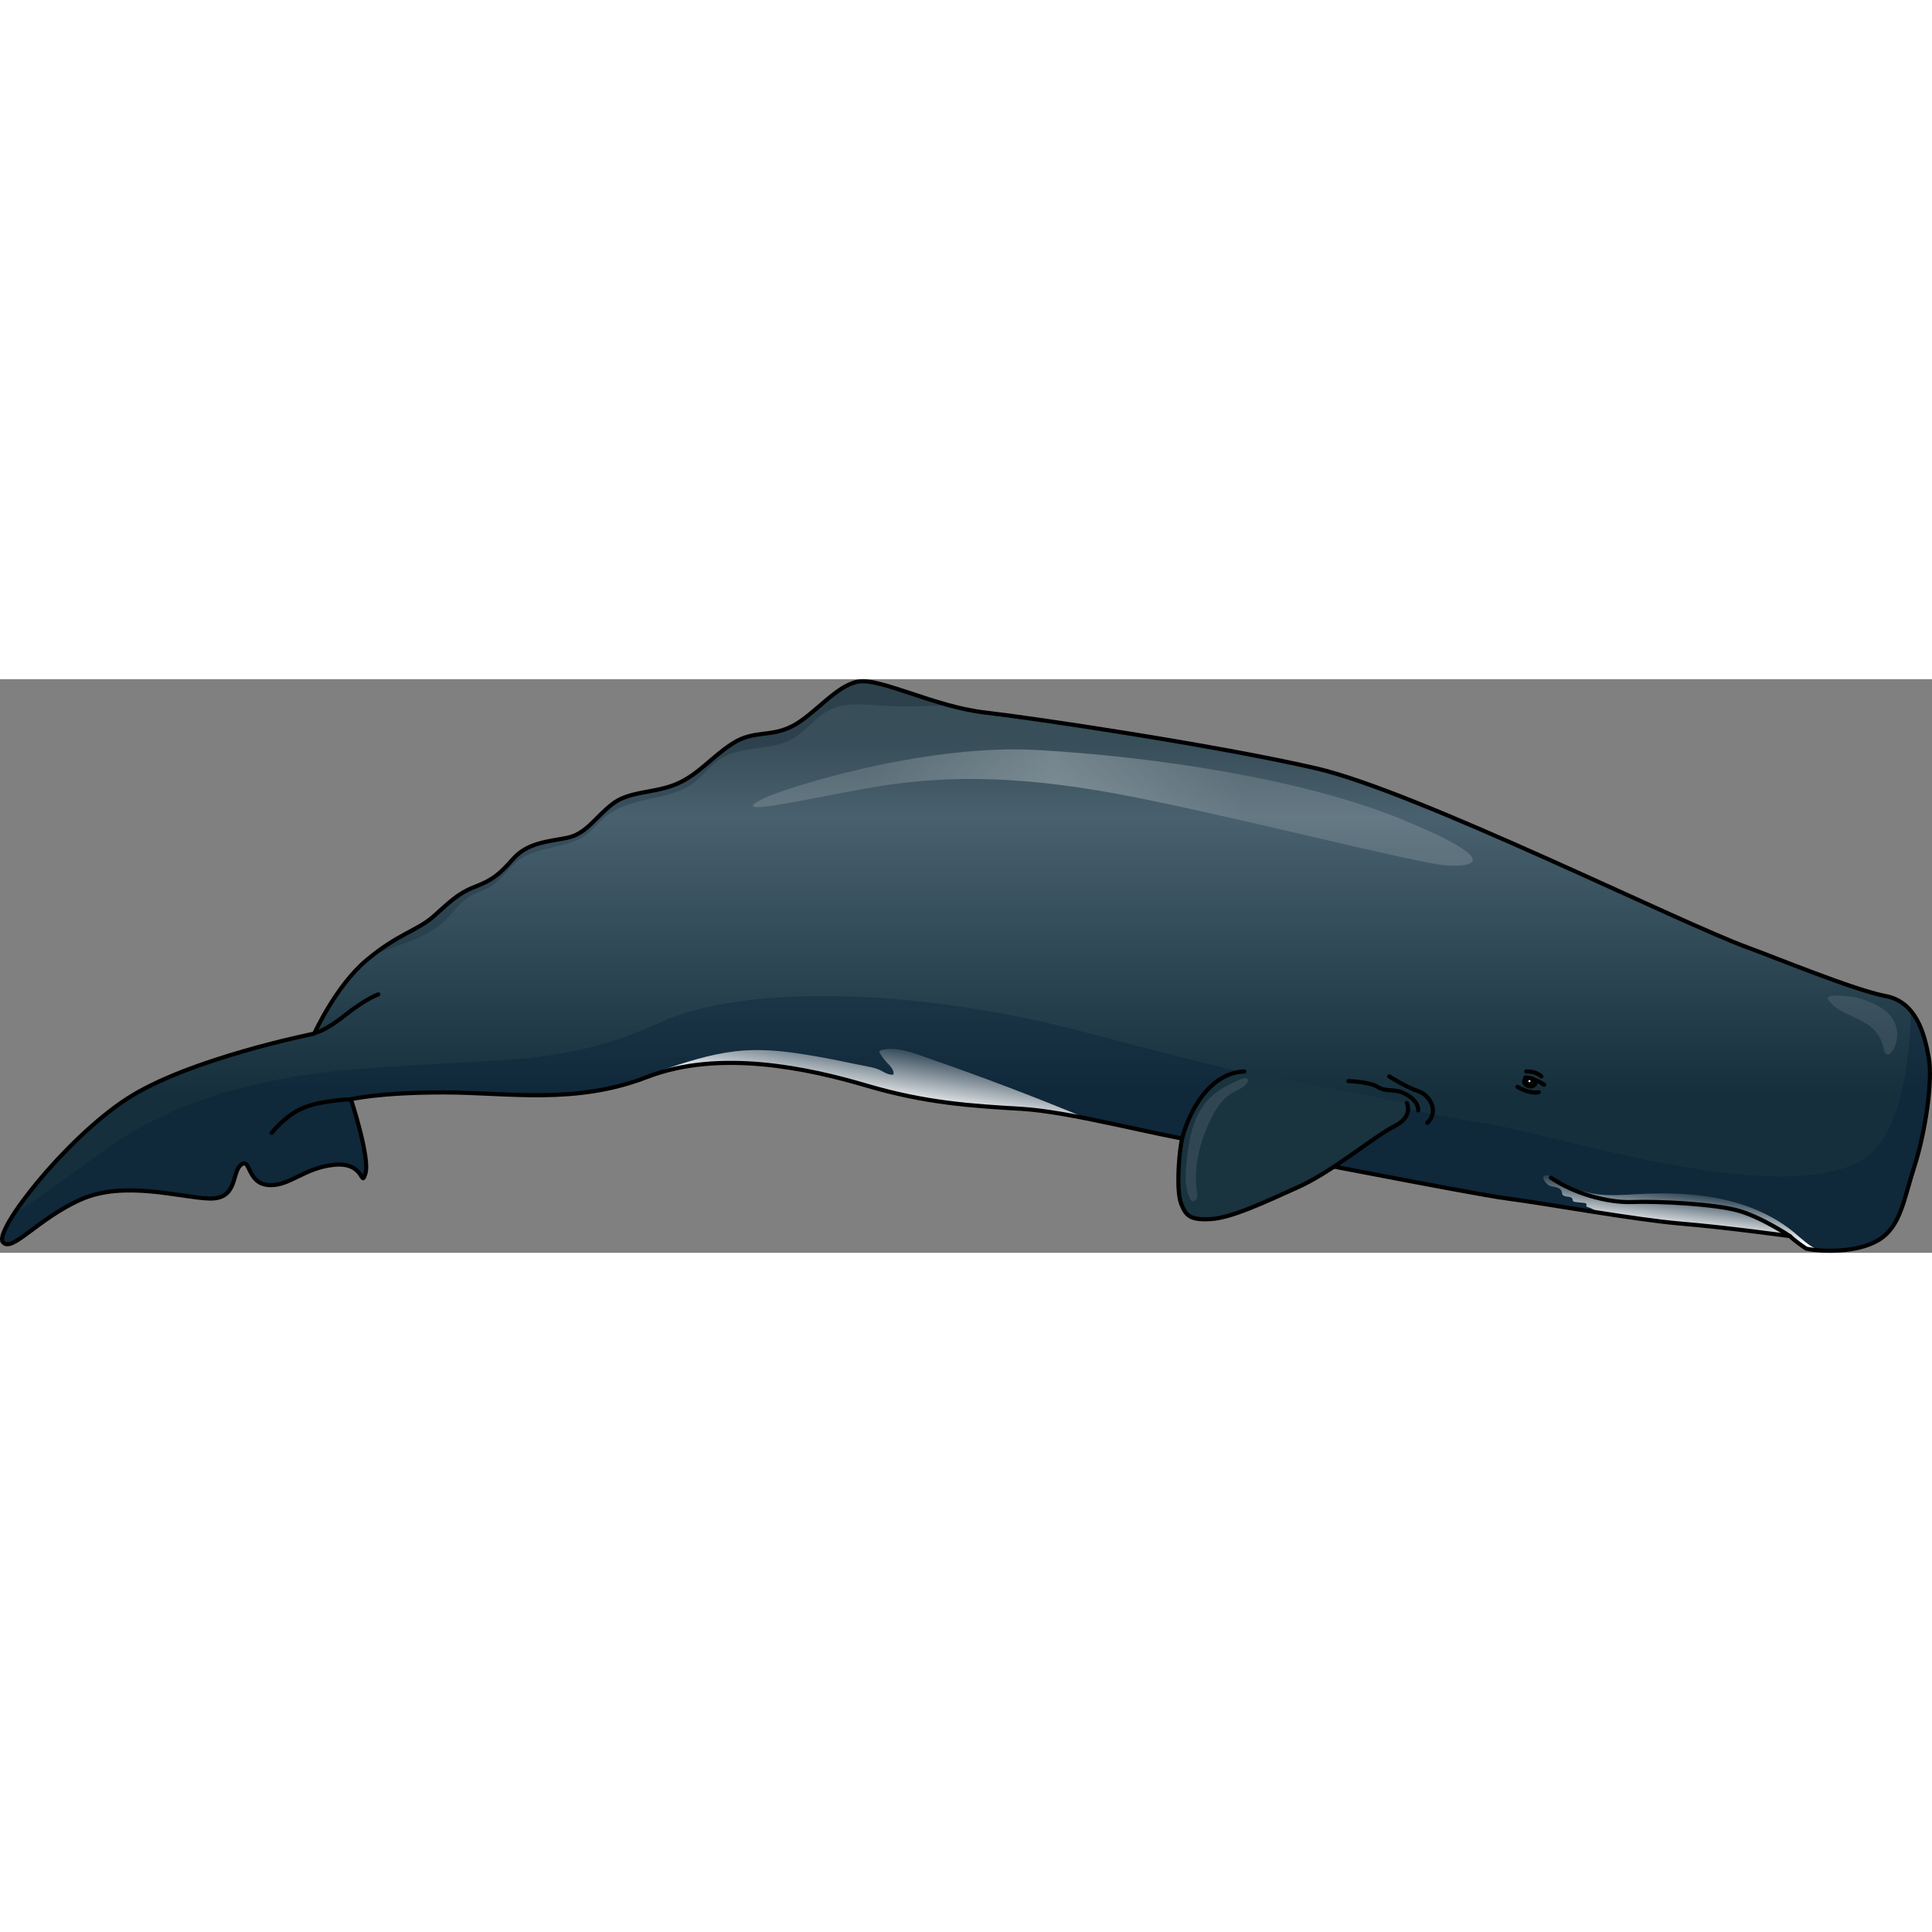 <?xml version="1.0" encoding="utf-8"?>
<!-- Created by: Science Figures, www.sciencefigures.org, Generator: Science Figures Editor -->
<svg version="1.1" id="Layer_1" xmlns="http://www.w3.org/2000/svg" xmlns:xlink="http://www.w3.org/1999/xlink" 
	 width="800px" height="800px" viewBox="0 0 469.047 139.269" enable-background="new 0 0 469.047 139.269"
	 xml:space="preserve">
<rect x="0" y="0" width="469.047" height="139.269" fill="#808080" stroke="none"/>
<g>
	<g>
		<linearGradient id="SVGID_1_" gradientUnits="userSpaceOnUse" x1="234.523" y1="15.45" x2="234.523" y2="100.742">
			<stop  offset="0" style="stop-color:#384E59"/>
			<stop  offset="0.21" style="stop-color:#49616E"/>
			<stop  offset="1" style="stop-color:#152F3C"/>
		</linearGradient>
		<path fill="url(#SVGID_1_)" d="M424.478,65.209c6.088,2.207,25.756,10.302,33.248,11.707s9.495,9.132,10.536,14.985
			s-0.937,18.497-3.512,26.458c-2.576,7.961-3.278,14.517-8.663,17.795c-5.385,3.278-14.283,2.81-17.561,2.107
			c-2.81-1.873-3.98-3.044-3.98-3.044s-15.219-2.107-26.458-3.044c-11.239-0.937-33.014-4.917-42.146-6.088
			c-9.132-1.171-62.751-11.941-74.692-13.815s-31.375-7.258-43.317-7.961s-23.18-1.405-37.463-5.619s-35.824-8.897-53.385-2.107
			s-33.717,3.746-49.404,3.746s-22.478,1.658-22.478,1.658s4.683,14.264,3.512,18.01c-1.171,3.746,0-2.81-7.493-2.107
			c-7.493,0.702-11.005,5.385-16.156,4.917c-5.151-0.468-4.215-6.79-6.556-4.917c-2.341,1.873-0.702,8.429-7.727,8.195
			s-20.605-4.449-31.141,0.234S2.784,139.433,0.677,136.623c-2.107-2.81,14.985-24.781,29.97-34.634s45.658-15.941,45.658-15.941
			s5.151-11.473,12.644-17.795c7.493-6.322,12.41-7.258,16.156-10.536c3.746-3.278,5.854-5.619,10.068-7.258
			c4.215-1.639,5.854-2.81,9.366-6.79c3.512-3.98,8.429-4.215,13.112-5.151s6.79-4.917,11.005-8.195s10.302-2.576,15.688-4.917
			c5.385-2.341,8.429-6.556,13.58-9.834c5.151-3.278,9.132-1.405,14.517-4.215s10.536-9.834,15.922-10.771
			s18.497,6.088,30.673,7.493c12.176,1.405,56.195,7.961,80.546,13.58S407.788,59.159,424.478,65.209z"/>
		<path opacity="0.2" fill="#000F21" d="M230.617,6.382c-9.363-2.519-18.104-6.518-22.254-5.796
			c-5.385,0.937-10.536,7.961-15.922,10.771c-5.385,2.81-9.366,0.937-14.517,4.215c-5.151,3.278-8.195,7.493-13.58,9.834
			c-5.385,2.341-11.473,1.639-15.688,4.917s-6.322,7.258-11.005,8.195s-9.6,1.171-13.112,5.151c-3.512,3.98-5.151,5.151-9.366,6.79
			c-4.214,1.639-6.322,3.98-10.068,7.258c-3.498,3.061-8.019,4.083-14.703,9.352c5.77-2.513,12.599-3.906,17.255-8.126
			c2.385-2.162,4.174-5.057,7.012-6.576c1.271-0.68,2.694-1.046,3.958-1.74c2.963-1.628,4.713-4.844,7.462-6.813
			c4.582-3.281,11.115-2.583,15.78-5.745c2.144-1.453,3.716-3.614,5.783-5.175c5.99-4.522,14.946-3.264,20.911-7.82
			c2.223-1.698,3.862-4.097,6.192-5.646c5.161-3.429,12.376-1.915,17.751-4.998c3.198-1.834,5.396-5.116,8.662-6.826
			c4.173-2.184,9.187-1.404,13.888-1.125C220.171,6.785,225.433,6.452,230.617,6.382z"/>
		<path opacity="0.3" fill="#001837" d="M464.751,118.36c2.576-7.961,4.553-20.605,3.512-26.458
			c-0.662-3.721-1.719-8.194-4.322-11.324c-0.24,10.676-2.103,31.468-12.718,36.712c-21.843,10.789-73.904-6.924-91.458-9.579
			c-17.554-2.655-56.335-11.266-95.836-21.865c-39.501-10.6-82.911-12.132-103.85-2.428c-20.939,9.703-37.792,8.91-55.156,10.073
			c-17.364,1.163-52.603,1.108-80.181,21.308c-11.356,8.318-17.597,12.84-21.409,15.06c-2.205,3.397-3.283,5.931-2.657,6.766
			c2.107,2.81,8.429-5.619,18.966-10.302c10.537-4.683,24.117-0.468,31.141-0.234c7.024,0.234,5.385-6.322,7.727-8.195
			c2.342-1.873,1.405,4.449,6.556,4.917c5.151,0.468,8.663-4.215,16.156-4.917c7.493-0.702,6.322,5.854,7.493,2.107
			c1.171-3.746-3.512-18.01-3.512-18.01s6.79-1.658,22.478-1.658c15.688,0,31.844,3.044,49.404-3.746
			c17.561-6.79,39.102-2.107,53.385,2.107c14.283,4.215,25.522,4.917,37.463,5.619s31.375,6.088,43.317,7.961
			c11.941,1.873,65.56,12.644,74.692,13.815c9.132,1.171,30.907,5.151,42.146,6.088c11.239,0.937,26.458,3.044,26.458,3.044
			s1.171,1.171,3.98,3.044c3.278,0.702,12.176,1.171,17.561-2.107C461.473,132.877,462.176,126.321,464.751,118.36z"/>
		<linearGradient id="SVGID_2_" gradientUnits="userSpaceOnUse" x1="204.531" y1="101.05" x2="206.762" y2="85.882">
			<stop  offset="0" style="stop-color:#FFFFFF"/>
			<stop  offset="1" style="stop-color:#FFFFFF;stop-opacity:0"/>
		</linearGradient>
		<path fill="url(#SVGID_2_)" d="M225.802,92.173c-3.524-1.221-8.155-3.182-11.932-2.087c-0.15,0.043-0.319,0.113-0.361,0.263
			c-0.033,0.116,0.025,0.236,0.083,0.342c0.482,0.879,1.078,1.695,1.77,2.42c0.787,0.826,1.782,1.775,1.54,2.89
			c-1.441,0.182-2.514-0.858-3.766-1.314c-1.613-0.588-3.473-0.817-5.151-1.183c-3.318-0.724-6.651-1.378-9.997-1.962
			c-5.685-0.992-11.455-1.782-17.213-1.405c-12.542,0.823-24.085,7.082-36.314,9.847c4.134-0.673,8.337-1.741,12.624-3.399
			c17.561-6.79,39.102-2.107,53.385,2.107c14.283,4.215,25.522,4.917,37.463,5.619c4.527,0.266,10.132,1.206,15.996,2.372
			C251.369,101.469,238.652,96.627,225.802,92.173z"/>
		<linearGradient id="SVGID_3_" gradientUnits="userSpaceOnUse" x1="407.789" y1="133.889" x2="409.008" y2="123.223">
			<stop  offset="0" style="stop-color:#FFFFFF"/>
			<stop  offset="1" style="stop-color:#FFFFFF;stop-opacity:0"/>
		</linearGradient>
		<path fill="url(#SVGID_3_)" d="M441.502,138.572c-2.256-0.866-4.007-2.651-5.867-4.195c-5.143-4.27-11.51-6.901-18.057-8.251
			c-6.547-1.35-13.292-1.468-19.967-1.114c-3.085,0.164-6.185,0.427-9.257,0.098c-3.801-0.407-7.5-1.734-10.694-3.835
			c-0.611-0.402-2.315-1.384-2.939-0.48c-0.328,0.474,0.719,1.731,1.216,2.031c0.533,0.322,1.183,0.356,1.79,0.498
			c0.606,0.142,1.251,0.469,1.423,1.068c0.065,0.228,0.055,0.479,0.163,0.69c0.432,0.842,2.125,0.238,2.442,1.129
			c0.058,0.162,0.051,0.351,0.152,0.49c0.122,0.168,0.353,0.203,0.559,0.226c0.726,0.078,1.452,0.156,2.179,0.234
			c0.188,0.02,0.409,0.063,0.485,0.236c0.079,0.18-0.049,0.404,0.041,0.578c0.065,0.127,0.219,0.175,0.357,0.21
			c1.222,0.317,2.304,1.285,3.533,1.475c7.066,1.095,14.071,2.1,19.026,2.513c11.239,0.937,26.458,3.044,26.458,3.044
			s1.171,1.171,3.98,3.044c0.809,0.173,1.961,0.332,3.317,0.424C441.73,138.648,441.615,138.616,441.502,138.572z"/>
		<path fill="none" stroke="#000000" stroke-linecap="round" stroke-linejoin="round" stroke-miterlimit="10" d="M424.478,65.209
			c6.088,2.207,25.756,10.302,33.248,11.707s9.495,9.132,10.536,14.985s-0.937,18.497-3.512,26.458
			c-2.576,7.961-3.278,14.517-8.663,17.795c-5.385,3.278-14.283,2.81-17.561,2.107c-2.81-1.873-3.98-3.044-3.98-3.044
			s-15.219-2.107-26.458-3.044c-11.239-0.937-33.014-4.917-42.146-6.088c-9.132-1.171-62.751-11.941-74.692-13.815
			s-31.375-7.258-43.317-7.961s-23.18-1.405-37.463-5.619s-35.824-8.897-53.385-2.107s-33.717,3.746-49.404,3.746
			s-22.478,1.658-22.478,1.658s4.683,14.264,3.512,18.01c-1.171,3.746,0-2.81-7.493-2.107c-7.493,0.702-11.005,5.385-16.156,4.917
			c-5.151-0.468-4.215-6.79-6.556-4.917c-2.341,1.873-0.702,8.429-7.727,8.195s-20.605-4.449-31.141,0.234
			S2.784,139.433,0.677,136.623c-2.107-2.81,14.985-24.781,29.97-34.634s45.658-15.941,45.658-15.941s5.151-11.473,12.644-17.795
			c7.493-6.322,12.41-7.258,16.156-10.536c3.746-3.278,5.854-5.619,10.068-7.258c4.215-1.639,5.854-2.81,9.366-6.79
			c3.512-3.98,8.429-4.215,13.112-5.151s6.79-4.917,11.005-8.195s10.302-2.576,15.688-4.917c5.385-2.341,8.429-6.556,13.58-9.834
			c5.151-3.278,9.132-1.405,14.517-4.215s10.536-9.834,15.922-10.771s18.497,6.088,30.673,7.493
			c12.176,1.405,56.195,7.961,80.546,13.58S407.788,59.159,424.478,65.209z"/>
		
			<ellipse transform="matrix(0.231 -0.973 0.973 0.231 190.338 436.657)" fill="#0A0A0A" stroke="#000000" stroke-linecap="round" stroke-linejoin="round" stroke-miterlimit="10" cx="371.459" cy="97.894" rx="0.986" ry="1.399"/>
		<path fill="none" stroke="#000000" stroke-linecap="round" stroke-linejoin="round" stroke-miterlimit="10" d="M368.417,98.976
			c0,0,2.852,1.763,5.133,1.296"/>
		<path fill="none" stroke="#000000" stroke-linecap="round" stroke-linejoin="round" stroke-miterlimit="10" d="M374.224,96.436
			c0,0-1.244-1.296-3.681-1.193"/>
		<path fill="none" stroke="#000000" stroke-linecap="round" stroke-linejoin="round" stroke-miterlimit="10" d="M370.284,96.695
			c0,0,1.711-0.104,4.615,1.763"/>
		<g>
			<path fill="#19333F" d="M341.545,102.907c0,0,1.72,3.265-3.054,5.652c-4.774,2.387-14.948,10.973-23.289,14.736
				c-8.341,3.763-16.225,7.491-21.252,7.786c-5.027,0.295-6.031-0.822-7.168-3.672c-1.137-2.85-0.709-10.412-0.028-14.688
				c0.681-4.276,5.349-17.058,15.324-17.484"/>
			<path fill="none" stroke="#000000" stroke-linecap="round" stroke-linejoin="round" stroke-miterlimit="10" d="M341.545,102.907
				c0,0,1.72,3.265-3.054,5.652c-4.774,2.387-14.948,10.973-23.289,14.736c-8.341,3.763-16.225,7.491-21.252,7.786
				c-5.027,0.295-6.031-0.822-7.168-3.672c-1.137-2.85-0.709-10.412-0.028-14.688c0.681-4.276,5.349-17.058,15.324-17.484"/>
		</g>
		<path fill="none" stroke="#000000" stroke-linecap="round" stroke-linejoin="round" stroke-miterlimit="10" d="M327.382,97.576
			c0,0,5.126,0.172,7.049,1.4s4.028,0.514,6.042,1.375c2.014,0.86,3.845,2.325,3.845,4.339"/>
		<path fill="none" stroke="#000000" stroke-linecap="round" stroke-linejoin="round" stroke-miterlimit="10" d="M337.268,96.436
			c0,0,4.211,2.671,7.049,3.586s5.126,4.943,2.197,7.689"/>
		<path fill="none" stroke="#000000" stroke-linecap="round" stroke-linejoin="round" stroke-miterlimit="10" d="M76.399,85.846
			c0,0,2.09-0.08,7.275-4.194s8.171-5.128,8.171-5.128"/>
		<path fill="none" stroke="#000000" stroke-linecap="round" stroke-linejoin="round" stroke-miterlimit="10" d="M85.203,101.989
			c0,0-6.76,0.216-11.299,1.975c-4.539,1.759-7.944,6.185-7.944,6.185"/>
		<path fill="none" stroke="#000000" stroke-linecap="round" stroke-linejoin="round" stroke-miterlimit="10" d="M434.547,135.219
			c0,0-6.7-4.516-12.437-6.166c-5.737-1.651-19.649-2.358-25.779-2.122c-6.13,0.236-14.304-2.122-19.806-5.895"/>
		<circle fill="#FFFFFF" cx="371.319" cy="97.576" r="0.251"/>
		
			<linearGradient id="SVGID_4_" gradientUnits="userSpaceOnUse" x1="330.439" y1="-38.067" x2="243.133" y2="-38.91" gradientTransform="matrix(1.045 -0.065 0.062 0.998 -40.362 90.496)">
			<stop  offset="0" style="stop-color:#FFFFFF;stop-opacity:0.5"/>
			<stop  offset="0.505" style="stop-color:#FFFFFF"/>
			<stop  offset="1" style="stop-color:#FFFFFF;stop-opacity:0.5"/>
		</linearGradient>
		<path opacity="0.3" fill="url(#SVGID_4_)" d="M185.296,28.972c4.072-2.084,38.398-13.384,66.657-11.768
			s64.424,6.965,88.487,16.873c24.063,9.908,17.81,11.566,10.789,11.159c-7.021-0.407-54.383-12.663-80.04-17.4
			s-43.775-4.451-61.27-1.246S176.451,33.499,185.296,28.972z"/>
	</g>
	<path opacity="0.1" fill="#FFFFFF" d="M443.867,77.846c2.554,3.575,7.799,4.057,10.94,7.13c1.25,1.223,2.114,2.835,2.439,4.553
		c0.136,0.717,0.43,1.672,1.158,1.611c0.353-0.03,0.623-0.32,0.834-0.604c1.615-2.182,1.811-5.321,0.481-7.687
		c-1.657-2.948-5.216-4.407-8.294-5.37C450.162,77.082,442.574,76.035,443.867,77.846z"/>
	<path opacity="0.1" fill="#FFFFFF" d="M287.987,123.024c-0.269-2.078-0.088-4.186,0.137-6.27c0.549-5.09,1.49-10.456,4.869-14.302
		c2.249-2.559,5.372-4.185,8.546-5.422c0.53-0.207,1.352-0.257,1.453,0.303c0.035,0.194-0.049,0.39-0.149,0.56
		c-0.757,1.291-2.342,1.774-3.639,2.521c-2.357,1.357-3.917,3.753-5.144,6.179c-2.071,4.094-3.436,8.602-3.689,13.197
		c-0.062,1.126-0.058,2.257,0.023,3.382c0.059,0.816,0.557,2.182,0.108,2.914C289.041,128.465,288.092,123.836,287.987,123.024z"/>
</g>
</svg>